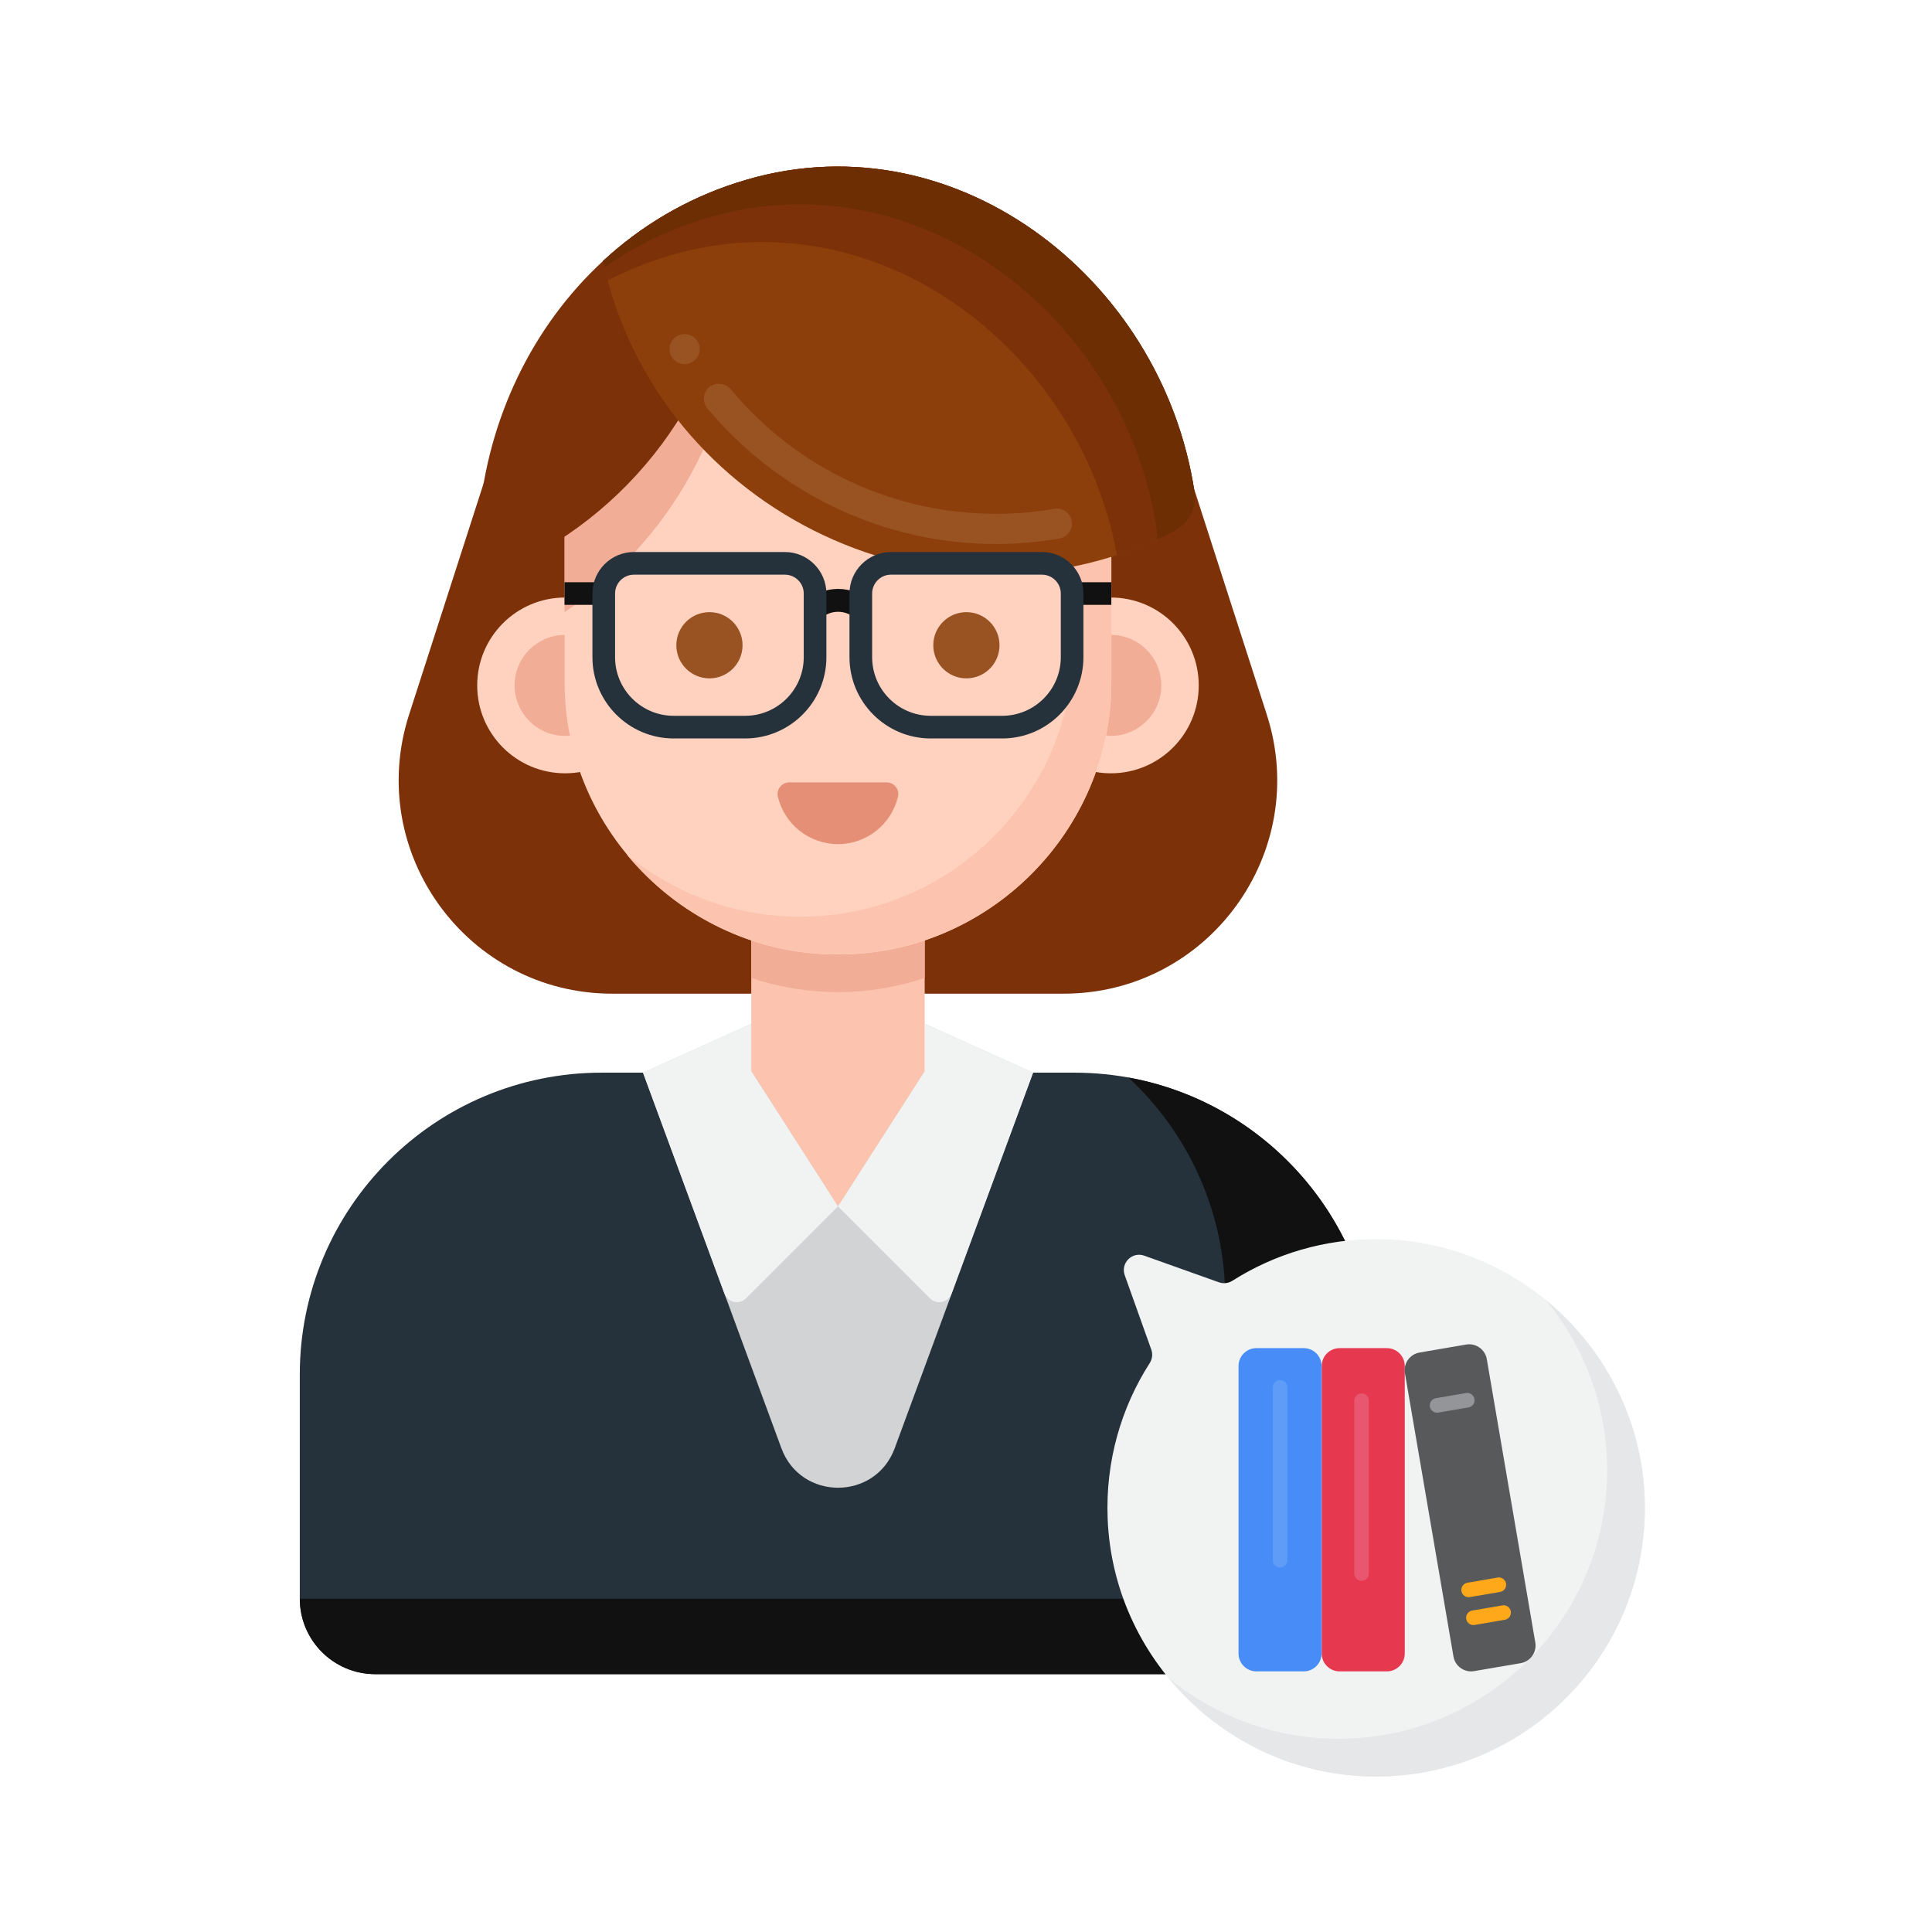<svg width="58" height="58" viewBox="0 0 58 58" fill="none" xmlns="http://www.w3.org/2000/svg">
<g clip-path="url(#clip0_4004_122)">
<path d="M31.927 29.831H18.384C14.035 29.831 10.948 25.593 12.281 21.453L14.532 14.469H35.78L38.03 21.453C39.364 25.593 36.277 29.831 31.927 29.831Z" fill="#7C3108"/>
<path d="M41.312 41.264V47.993C41.312 49.246 40.297 50.259 39.047 50.259H11.266C10.015 50.259 9 49.246 9 47.993V41.264C9 36.26 13.058 32.202 18.062 32.202H32.25C37.255 32.202 41.312 36.26 41.312 41.264Z" fill="#25313B"/>
<path d="M33.874 32.348C35.662 34.003 36.782 36.37 36.782 38.999V45.728C36.782 46.98 35.767 47.994 34.516 47.994H9.001C9.001 49.245 10.016 50.26 11.267 50.26H39.047C40.299 50.26 41.313 49.245 41.313 47.994V41.265C41.313 36.814 38.104 33.113 33.874 32.348Z" fill="#111111"/>
<path d="M22.553 27.345V33.789C22.553 34.288 22.696 34.776 22.965 35.196C23.99 36.792 26.323 36.792 27.348 35.196C27.617 34.776 27.76 34.288 27.76 33.789V27.345L22.553 27.345Z" fill="#FCC4AE"/>
<path d="M22.553 29.36C23.371 29.634 24.246 29.784 25.156 29.784C26.067 29.784 26.942 29.634 27.76 29.36V27.345H22.553V29.36Z" fill="#F2AD97"/>
<path d="M16.965 23.215C18.422 23.215 19.603 22.033 19.603 20.576C19.603 19.119 18.422 17.938 16.965 17.938C15.508 17.938 14.326 19.119 14.326 20.576C14.326 22.033 15.508 23.215 16.965 23.215Z" fill="#FFD2C0"/>
<path d="M16.964 22.092C17.801 22.092 18.48 21.413 18.48 20.576C18.48 19.739 17.801 19.06 16.964 19.06C16.127 19.06 15.448 19.739 15.448 20.576C15.448 21.413 16.127 22.092 16.964 22.092Z" fill="#F2AD97"/>
<path d="M33.349 23.215C34.806 23.215 35.987 22.034 35.987 20.576C35.987 19.119 34.806 17.938 33.349 17.938C31.891 17.938 30.71 19.119 30.71 20.576C30.71 22.034 31.891 23.215 33.349 23.215Z" fill="#FFD2C0"/>
<path d="M33.348 22.092C34.185 22.092 34.864 21.414 34.864 20.576C34.864 19.739 34.185 19.06 33.348 19.06C32.51 19.06 31.831 19.739 31.831 20.576C31.831 21.414 32.51 22.092 33.348 22.092Z" fill="#F2AD97"/>
<path d="M33.363 16.186V20.446C33.39 25.007 29.568 28.691 25.157 28.652C20.746 28.69 16.923 25.007 16.951 20.446V16.186C16.951 11.655 20.626 7.98 25.157 7.98C29.689 7.979 33.362 11.656 33.363 16.186Z" fill="#FFD2C0"/>
<path d="M16.949 16.186V18.376C20.147 16.241 22.193 12.599 22.18 8.606C22.18 8.583 22.18 8.56 22.179 8.536C19.119 9.728 16.949 12.704 16.949 16.186Z" fill="#F2AD97"/>
<path d="M30.366 9.845C31.531 11.262 32.23 13.076 32.23 15.053V19.313C32.23 23.845 28.557 27.519 24.025 27.519C22.047 27.519 20.233 26.819 18.816 25.654C20.322 27.484 22.603 28.651 25.157 28.651C29.689 28.651 33.363 24.977 33.363 20.446V16.186C33.363 13.632 32.196 11.35 30.366 9.845Z" fill="#FCC4AE"/>
<path d="M22.181 6.341C22.195 10.698 19.758 14.637 16.048 16.656C15.264 17.083 14.3 16.468 14.379 15.578C14.645 12.555 15.989 9.787 18.101 7.838C19.242 6.781 20.607 5.966 22.148 5.477C22.169 5.762 22.181 6.049 22.181 6.341Z" fill="#7C3108"/>
<path d="M35.269 15.937C28.39 19.488 19.742 15.435 18.102 7.838C19.236 6.787 20.592 5.976 22.122 5.485C28.517 3.409 34.891 8.276 35.862 14.781C35.932 15.251 35.691 15.719 35.269 15.937Z" fill="#8C3F0A"/>
<path d="M35.861 14.781C34.89 8.276 28.517 3.409 22.122 5.485C20.592 5.976 19.236 6.787 18.101 7.838C18.143 8.034 18.19 8.227 18.241 8.418C18.755 8.155 19.294 7.931 19.856 7.751C26.125 5.715 32.373 10.352 33.532 16.664C34.119 16.472 34.7 16.23 35.268 15.937C35.691 15.719 35.931 15.251 35.861 14.781Z" fill="#7C3108"/>
<path d="M35.861 14.781C34.89 8.276 28.517 3.409 22.122 5.485C20.592 5.976 19.236 6.787 18.101 7.838C18.115 7.901 18.128 7.963 18.143 8.025C19.003 7.427 19.956 6.949 20.989 6.618C27.384 4.542 33.757 9.409 34.728 15.913C34.742 16.009 34.744 16.104 34.734 16.196C34.913 16.115 35.092 16.029 35.269 15.937C35.691 15.719 35.931 15.251 35.861 14.781Z" fill="#6D2E03"/>
<path d="M21.298 20.365C21.847 20.365 22.292 19.92 22.292 19.371C22.292 18.822 21.847 18.377 21.298 18.377C20.749 18.377 20.304 18.822 20.304 19.371C20.304 19.92 20.749 20.365 21.298 20.365Z" fill="#995222"/>
<path d="M29.012 20.365C29.561 20.365 30.006 19.92 30.006 19.371C30.006 18.822 29.561 18.377 29.012 18.377C28.463 18.377 28.018 18.822 28.018 19.371C28.018 19.92 28.463 20.365 29.012 20.365Z" fill="#995222"/>
<path d="M29.909 16.331C28.219 16.331 26.588 15.962 25.058 15.232C23.588 14.532 22.267 13.501 21.234 12.258C21.157 12.162 21.121 12.045 21.132 11.925C21.144 11.804 21.2 11.696 21.293 11.619C21.479 11.465 21.78 11.494 21.932 11.678C23.905 14.059 26.812 15.425 29.907 15.425C30.496 15.425 31.081 15.375 31.647 15.273C31.896 15.23 32.13 15.398 32.172 15.64C32.216 15.887 32.052 16.123 31.805 16.166C31.185 16.277 30.548 16.331 29.909 16.331ZM20.552 10.932C20.392 10.932 20.242 10.846 20.161 10.708C20.161 10.706 20.161 10.706 20.158 10.706C20.099 10.599 20.083 10.479 20.115 10.361C20.147 10.243 20.222 10.146 20.328 10.087C20.539 9.967 20.826 10.046 20.947 10.255V10.257C21.006 10.361 21.021 10.484 20.989 10.599C20.958 10.717 20.883 10.814 20.777 10.873C20.709 10.912 20.632 10.932 20.552 10.932Z" fill="#995222"/>
<path d="M31.015 32.202L27.771 30.738V32.146L25.159 36.216L22.547 32.145V30.738L19.304 32.202L23.458 43.477C24.041 45.058 26.277 45.058 26.86 43.477L31.015 32.202Z" fill="#D1D3D4"/>
<path d="M19.303 32.202L21.748 38.835C21.848 39.105 22.193 39.181 22.396 38.977L25.157 36.216L22.545 32.145V30.738L19.303 32.202Z" fill="#F1F2F2"/>
<path d="M31.014 32.202L28.567 38.835C28.468 39.105 28.122 39.181 27.919 38.977L25.158 36.216L27.77 32.145V30.738L31.014 32.202Z" fill="#F1F2F2"/>
<path d="M16.947 17.479H18.125V18.158H16.947V17.479Z" fill="#111111"/>
<path d="M24.645 18.573L24.164 18.092C24.43 17.826 24.784 17.679 25.16 17.679C25.536 17.679 25.89 17.826 26.156 18.092L25.675 18.573C25.399 18.297 24.92 18.297 24.645 18.573Z" fill="#111111"/>
<path d="M22.369 22.169H20.225C18.88 22.169 17.785 21.075 17.785 19.729V17.818C17.785 17.131 18.344 16.572 19.031 16.572H23.562C24.249 16.572 24.809 17.131 24.809 17.818V19.729C24.809 21.075 23.714 22.169 22.369 22.169ZM19.032 17.252C18.719 17.252 18.465 17.506 18.465 17.819V19.73C18.465 20.7 19.254 21.489 20.225 21.489H22.37C23.34 21.489 24.129 20.7 24.129 19.73V17.819C24.129 17.506 23.875 17.252 23.563 17.252H19.032Z" fill="#25313B"/>
<path d="M32.185 17.479H33.363V18.158H32.185V17.479Z" fill="#111111"/>
<path d="M30.086 22.169H27.941C26.596 22.169 25.502 21.075 25.502 19.729V17.818C25.502 17.131 26.061 16.572 26.748 16.572H31.279C31.966 16.572 32.525 17.131 32.525 17.818V19.729C32.525 21.075 31.431 22.169 30.086 22.169ZM26.748 17.252C26.436 17.252 26.182 17.506 26.182 17.819V19.73C26.182 20.7 26.971 21.489 27.941 21.489H30.086C31.056 21.489 31.846 20.7 31.846 19.73V17.819C31.846 17.506 31.592 17.252 31.279 17.252H26.748Z" fill="#25313B"/>
<path d="M26.615 23.487C26.841 23.487 27.012 23.698 26.959 23.918C26.765 24.734 26.032 25.341 25.156 25.341C24.28 25.341 23.546 24.734 23.352 23.918C23.3 23.698 23.471 23.487 23.697 23.487H26.615Z" fill="#E59076"/>
<path d="M36.998 38.449C38.264 37.646 39.768 37.186 41.381 37.199C45.78 37.235 49.378 40.861 49.381 45.26C49.384 49.811 45.619 53.484 41.034 53.329C36.831 53.187 33.411 49.781 33.252 45.579C33.187 43.862 33.659 42.259 34.514 40.923C34.592 40.802 34.611 40.653 34.563 40.517L33.765 38.282C33.636 37.918 33.987 37.566 34.351 37.696L36.594 38.496C36.729 38.544 36.877 38.525 36.998 38.449Z" fill="#F1F2F2"/>
<path d="M46.413 39.033C47.557 40.426 48.246 42.203 48.248 44.127C48.251 48.678 44.485 52.351 39.9 52.196C38.077 52.134 36.401 51.458 35.075 50.37C36.503 52.11 38.642 53.248 41.033 53.329C45.618 53.484 49.383 49.811 49.38 45.26C49.379 42.764 48.219 40.517 46.413 39.033Z" fill="#E6E7E8"/>
<path d="M40.216 50.176H41.635C41.931 50.176 42.172 49.935 42.172 49.639V41.009C42.172 40.712 41.931 40.472 41.635 40.472H40.216C39.919 40.472 39.679 40.712 39.679 41.009V49.639C39.679 49.935 39.919 50.176 40.216 50.176Z" fill="#E63950"/>
<path d="M40.657 47.239V42.05C40.657 41.929 40.755 41.831 40.876 41.831C40.997 41.831 41.095 41.929 41.095 42.05V47.239C41.095 47.36 40.997 47.458 40.876 47.458C40.755 47.458 40.657 47.36 40.657 47.239Z" fill="#E8566F"/>
<path d="M37.719 50.176H39.138C39.435 50.176 39.675 49.935 39.675 49.639V41.009C39.675 40.712 39.435 40.472 39.138 40.472H37.719C37.422 40.472 37.182 40.712 37.182 41.009V49.639C37.182 49.935 37.422 50.176 37.719 50.176Z" fill="#478CF7"/>
<path d="M38.21 46.839V41.65C38.21 41.529 38.308 41.431 38.429 41.431C38.55 41.431 38.648 41.529 38.648 41.65V46.839C38.648 46.96 38.55 47.058 38.429 47.058C38.308 47.058 38.21 46.96 38.21 46.839Z" fill="#5E9CF7"/>
<path d="M44.254 50.168L45.653 49.929C45.945 49.879 46.141 49.601 46.091 49.309L44.635 40.803C44.585 40.511 44.307 40.314 44.015 40.364L42.616 40.604C42.324 40.654 42.127 40.931 42.177 41.224L43.634 49.73C43.684 50.022 43.961 50.218 44.254 50.168Z" fill="#58595B"/>
<path d="M44.196 48.35L45.103 48.195C45.222 48.174 45.335 48.254 45.356 48.374C45.376 48.493 45.296 48.606 45.177 48.627L44.27 48.782C44.151 48.802 44.037 48.722 44.017 48.603C43.996 48.484 44.077 48.371 44.196 48.35Z" fill="#FFA91A"/>
<path d="M44.053 47.515L44.96 47.359C45.079 47.339 45.192 47.419 45.212 47.538C45.233 47.657 45.153 47.771 45.034 47.791L44.127 47.946C44.008 47.967 43.894 47.887 43.874 47.767C43.853 47.648 43.933 47.535 44.053 47.515Z" fill="#FFA91A"/>
<path d="M43.105 41.975L44.011 41.82C44.131 41.8 44.244 41.88 44.264 41.999C44.285 42.118 44.205 42.232 44.085 42.252L43.178 42.407C43.059 42.428 42.946 42.348 42.925 42.228C42.905 42.109 42.985 41.996 43.105 41.975Z" fill="#939598"/>
</g>
<defs>
<clipPath id="clip0_4004_122">
<rect width="58" height="58" fill="white"/>
</clipPath>
</defs>
</svg>
